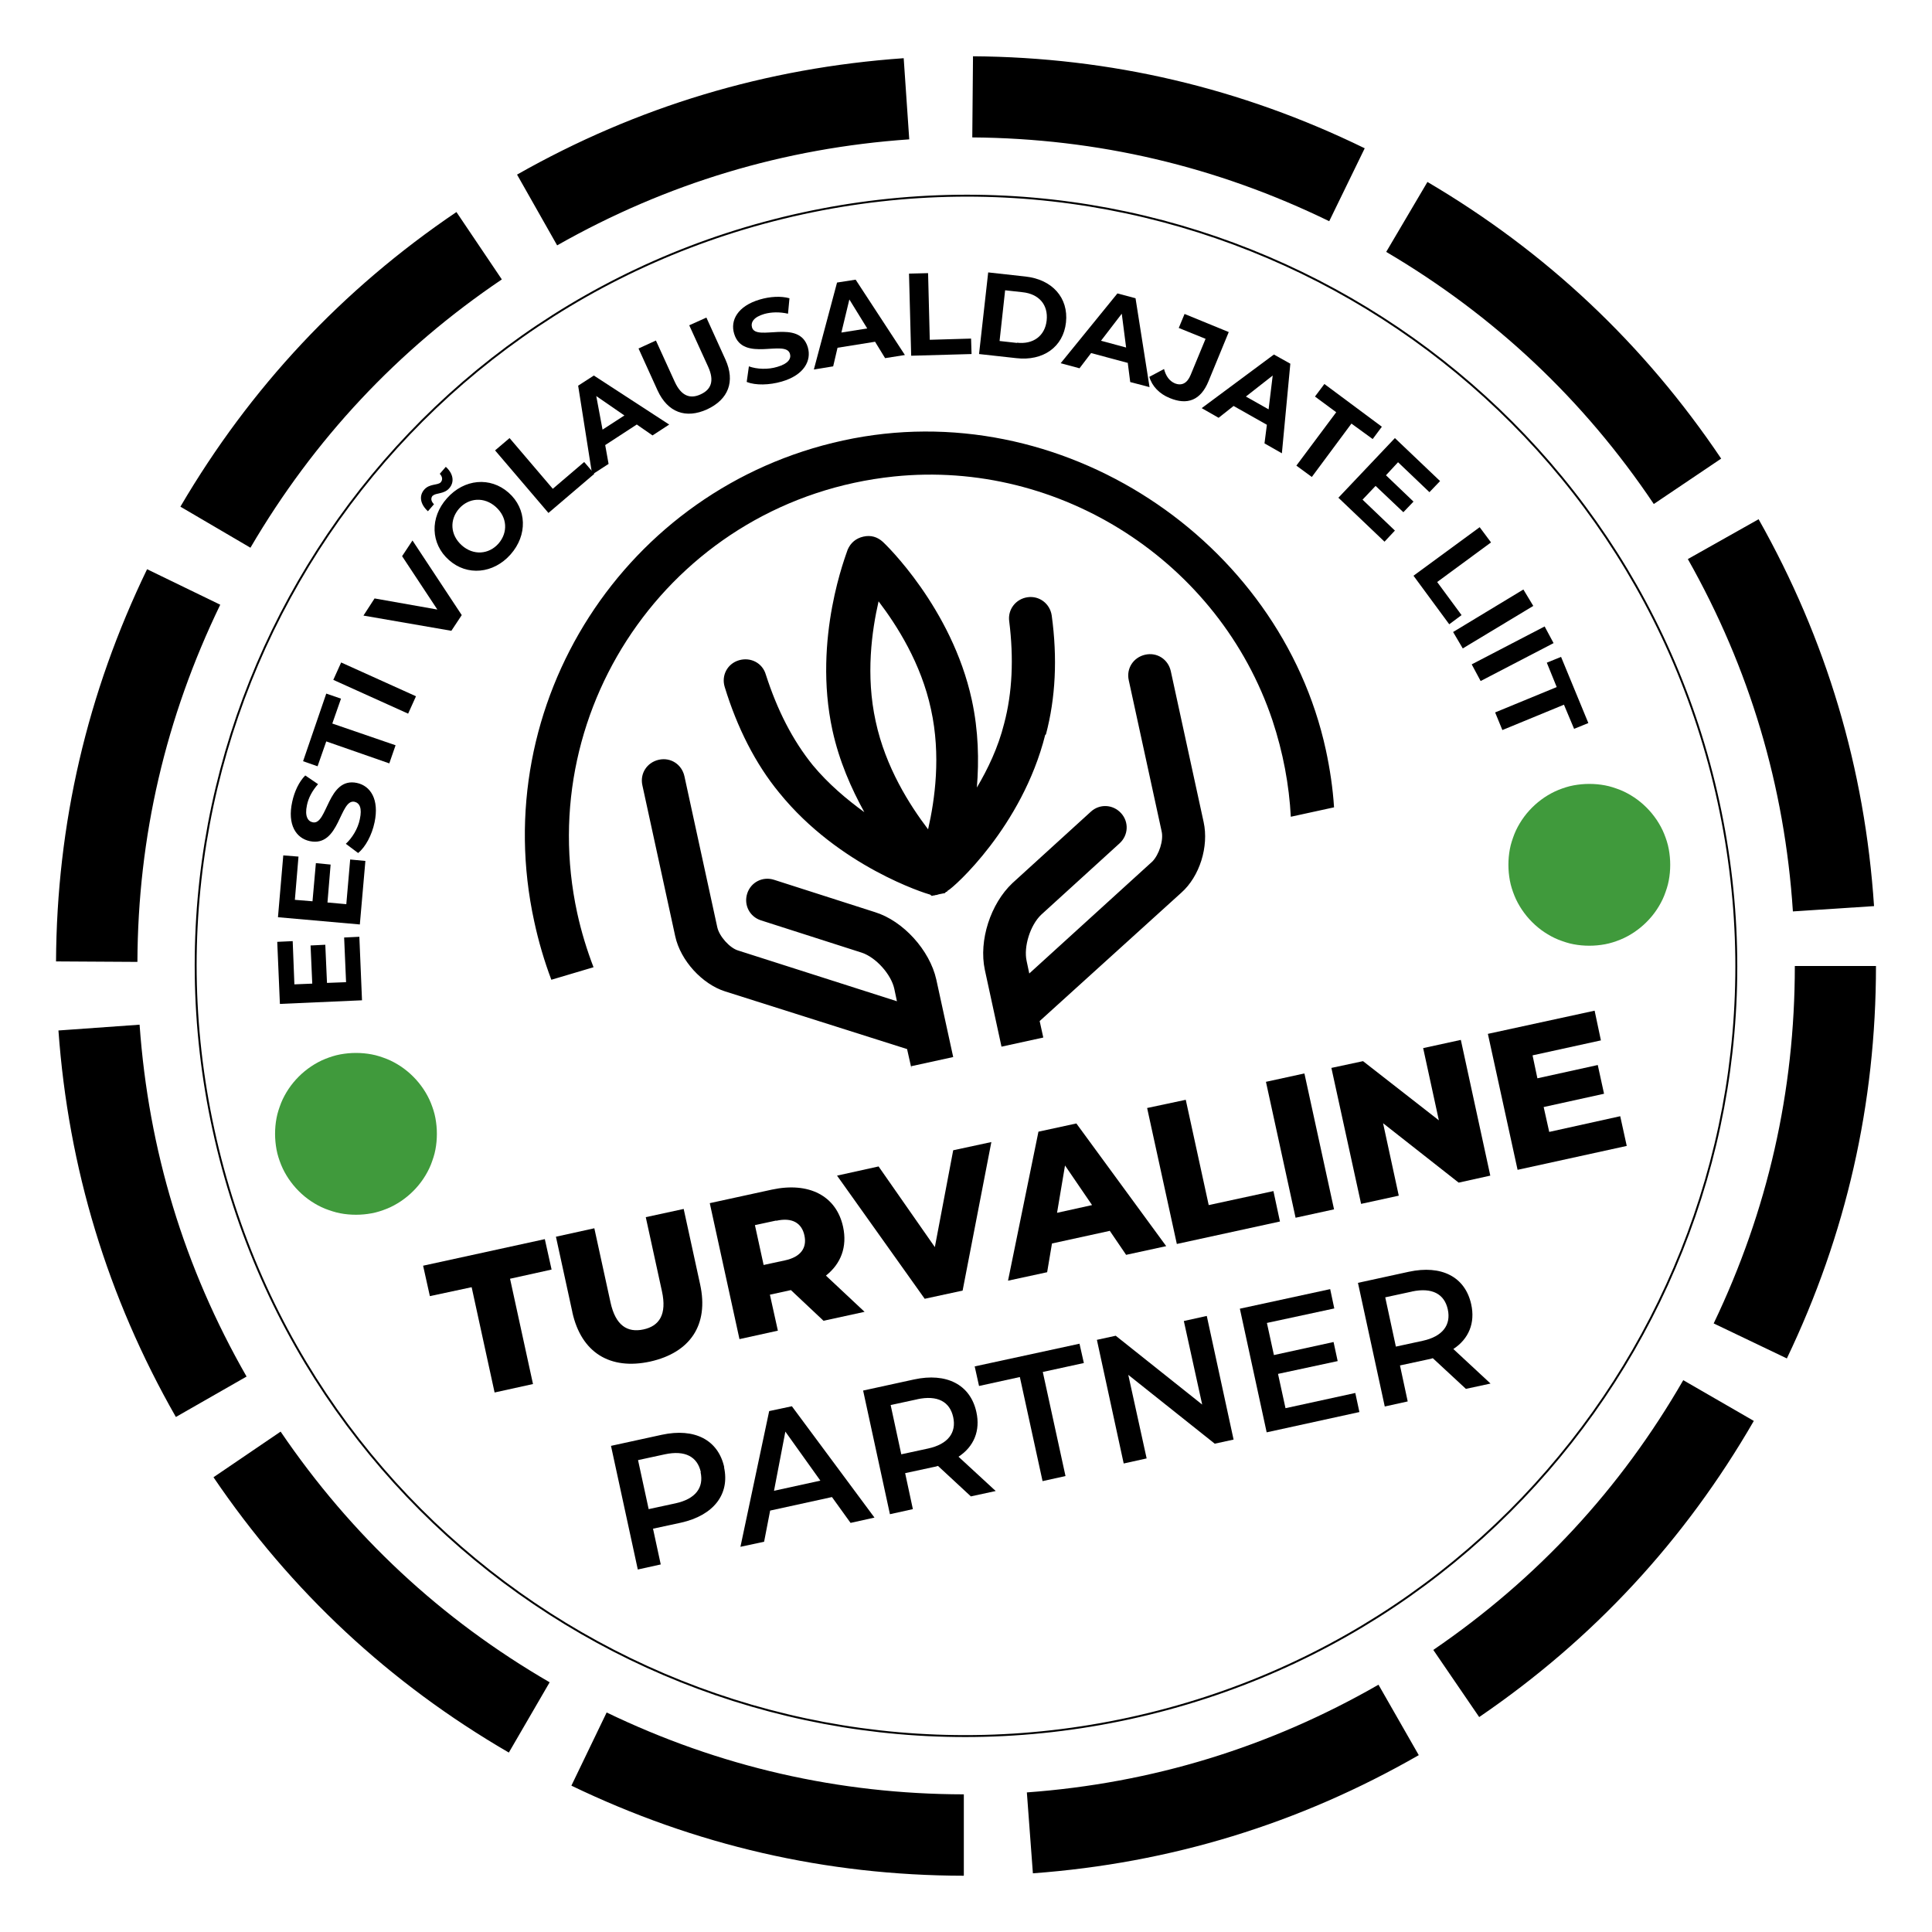 <?xml version="1.0" encoding="UTF-8"?>
<svg xmlns="http://www.w3.org/2000/svg" id="Layer_1" data-name="Layer 1" version="1.1" viewBox="0 0 800 800">
  <defs>
    <style>
      .cls-1 {
        fill: #409a3c;
      }

      .cls-1, .cls-2 {
        stroke-width: 0px;
      }

      .cls-2 {
        fill: #000;
      }

      .cls-3 {
        fill: none;
        stroke: #000;
        stroke-miterlimit: 10;
        stroke-width: .8px;
      }
    </style>
  </defs>
  <polygon class="cls-2" points="195.3 533 178 536.7 175.2 524.1 225.6 513.1 228.4 525.7 211.2 529.5 220.7 573.1 204.8 576.6 195.3 533"></polygon>
  <path class="cls-2" d="M237,543.3l-6.8-31.2,15.9-3.5,6.7,30.7c2.1,9.6,7,12.6,13.6,11.2,6.6-1.4,9.8-6.2,7.7-15.8l-6.7-30.7,15.7-3.4,6.8,31.2c3.7,16.8-4.1,28.3-20.7,32-16.6,3.6-28.5-3.7-32.2-20.4Z"></path>
  <path class="cls-2" d="M321.4,505.4l-8.8,1.9,3.6,16.5,8.8-1.9c6.6-1.4,9.2-5.2,8.1-10.3-1.1-5.2-5.1-7.6-11.7-6.1h0ZM327.5,534.2l-8.7,1.9,3.3,14.9-15.9,3.5-12.3-56.3,25.7-5.6c15.3-3.3,26.7,2.5,29.5,15.4,1.8,8.3-.9,15.3-7.1,20.2l16,15-17,3.7-13.5-12.7h0Z"></path>
  <polygon class="cls-2" points="410.5 472.9 398.6 534.4 382.9 537.8 346.6 486.8 363.8 483 387.1 516.4 394.7 476.3 410.5 472.9"></polygon>
  <path class="cls-2" d="M452.2,499l-11.2-16.4-3.3,19.6,14.5-3.2ZM459.4,509.7l-23.8,5.2-2,11.9-16.2,3.5,12.6-61.7,15.7-3.4,37.2,50.8-16.6,3.6-6.8-10Z"></path>
  <polygon class="cls-2" points="475 458.8 491 455.4 500.5 499 527.3 493.2 530 505.8 487.3 515.1 475 458.8"></polygon>
  <rect class="cls-2" x="530" y="445.8" width="16.3" height="57.6" transform="translate(-88.6 125.3) rotate(-12.3)"></rect>
  <polygon class="cls-2" points="604.9 430.6 617.1 486.8 604 489.7 572.7 465.1 579.2 495.1 563.6 498.5 551.3 442.2 564.4 439.4 595.8 463.9 589.3 434 604.9 430.6"></polygon>
  <polygon class="cls-2" points="670.9 462.2 673.6 474.5 628.4 484.4 616.1 428.1 660.3 418.5 662.9 430.8 634.6 437 636.6 446.5 661.6 441 664.2 452.9 639.2 458.4 641.5 468.7 670.9 462.2"></polygon>
  <path class="cls-2" d="M290.2,609.6c-1.4-6.4-6.5-9.2-14.9-7.4l-11.1,2.4,4.4,20.3,11.1-2.4c8.3-1.8,11.8-6.5,10.4-12.9ZM299.8,607.5c2.5,11.3-4.4,20-17.8,23l-11.6,2.5,3.2,14.8-9.5,2.1-11.1-51.2,21.1-4.6c13.5-2.9,23.3,2.1,25.8,13.5Z"></path>
  <path class="cls-2" d="M339.7,613.1l-14.5-20.3-4.7,24.5,19.2-4.2ZM344.5,619.9l-25.6,5.6-2.5,12.9-9.8,2.1,11.9-56.2,9.4-2,34.2,46.1-9.9,2.2-7.7-10.7Z"></path>
  <path class="cls-2" d="M379.9,579.4l-11.1,2.4,4.4,20.4,11.1-2.4c8.3-1.8,11.8-6.6,10.4-13-1.4-6.4-6.5-9.2-14.9-7.4ZM402.1,619.7l-13.7-12.7c-.6.2-1.3.4-2,.5l-11.6,2.5,3.2,14.9-9.5,2.1-11.1-51.2,21.1-4.6c13.4-2.9,23.3,2.1,25.8,13.5,1.7,7.7-1,14.3-7.4,18.5l15.4,14.2-10.2,2.2h0Z"></path>
  <polygon class="cls-2" points="422.3 570.2 405.4 573.9 403.6 565.8 447 556.4 448.8 564.4 431.8 568.1 441.2 611.2 431.7 613.3 422.3 570.2"></polygon>
  <polygon class="cls-2" points="499.7 544.9 510.8 596.1 503 597.8 467.2 569.3 474.8 603.9 465.3 606 454.2 554.8 462 553.1 497.8 581.6 490.2 547 499.7 544.9"></polygon>
  <polygon class="cls-2" points="561.2 576.8 562.9 584.7 524.5 593.1 513.4 541.9 550.8 533.8 552.5 541.8 524.6 547.8 527.5 561.1 552.2 555.7 553.9 563.6 529.2 568.9 532.3 583.1 561.2 576.8 561.2 576.8"></polygon>
  <path class="cls-2" d="M584.7,534.8l-11.1,2.4,4.4,20.4,11.1-2.4c8.3-1.8,11.8-6.6,10.4-13-1.4-6.4-6.5-9.2-14.9-7.4ZM607,575.1l-13.7-12.7c-.6.2-1.3.4-2,.5l-11.6,2.5,3.2,14.9-9.5,2.1-11.1-51.2,21.1-4.6c13.5-2.9,23.3,2.1,25.8,13.5,1.7,7.7-1,14.3-7.4,18.5l15.4,14.3-10.2,2.2Z"></path>
  <polygon class="cls-2" points="142.5 388.2 148.8 387.9 149.9 414.2 115.9 415.7 114.8 390 121.2 389.7 121.9 407.6 129.3 407.3 128.6 391.5 134.7 391.2 135.4 407 143.3 406.7 142.5 388.2 142.5 388.2"></polygon>
  <polygon class="cls-2" points="145 355.9 151.3 356.5 149 382.8 115.1 379.8 117.3 354.2 123.6 354.7 122.1 372.6 129.4 373.2 130.8 357.4 136.9 358 135.6 373.7 143.4 374.4 145 355.9"></polygon>
  <path class="cls-2" d="M148.4,353.3l-5.2-3.9c2.6-2.4,5-6.2,5.8-10.2,1-4.6-.1-6.7-2.2-7.2-6.2-1.3-6.1,18.9-18.5,16.3-5.7-1.2-9.4-6.8-7.3-16.3.9-4.2,2.8-8.3,5.4-10.9l5.3,3.6c-2.4,2.7-4,5.7-4.6,8.7-1,4.6.4,6.7,2.4,7.1,6.1,1.3,6.1-18.9,18.3-16.3,5.6,1.2,9.3,6.8,7.3,16.3-1.1,5.3-3.8,10.3-6.8,12.7h0Z"></path>
  <polygon class="cls-2" points="135.1 307 131.5 317.3 125.5 315.2 135.1 287.2 141.2 289.3 137.6 299.6 163.8 308.6 161.2 316.1 135.1 307 135.1 307"></polygon>
  <rect class="cls-2" x="151.2" y="267.6" width="7.9" height="34" transform="translate(-168.1 309.2) rotate(-65.7)"></rect>
  <polygon class="cls-2" points="170.8 223.8 191.2 254.7 186.9 261.2 150.5 254.9 155.1 247.8 181.1 252.4 166.5 230.3 170.8 223.8"></polygon>
  <path class="cls-2" d="M205.3,209.9c-4.8-4.3-11.2-3.8-15.2.7-4,4.6-3.7,10.9,1.1,15.2,4.8,4.3,11.2,3.8,15.2-.7,4-4.6,3.7-10.9-1.1-15.2ZM185.9,231.9c-7.6-6.7-8-17.6-.8-25.6,7.1-8,17.9-9,25.5-2.3,7.6,6.7,7.9,17.6.8,25.6-7.1,8-18,9-25.5,2.3ZM179.2,205.2c-.9,1-.8,2.3.5,3.6l-2.5,2.9c-3.2-2.9-3.8-6.4-1.5-9,2.2-2.5,5.7-1.7,6.8-3,.9-1,.7-2.4-.4-3.5l2.5-2.9c3.1,2.8,3.7,6.3,1.4,8.9-2.2,2.5-5.6,1.8-6.8,3.1h0Z"></path>
  <polygon class="cls-2" points="205 186.5 211 181.4 228.9 202.4 241.9 191.3 246.1 196.2 227.1 212.4 205 186.5"></polygon>
  <path class="cls-2" d="M258.5,172l-11.6-8,2.6,13.9,9.1-5.9ZM263.8,175.7l-13.2,8.6,1.4,7.8-6.8,4.4-5.8-36.8,6.5-4.2,31.2,20.3-6.9,4.5-6.5-4.5Z"></path>
  <path class="cls-2" d="M272.3,161.7l-7.9-17.4,7.2-3.3,7.8,17.1c2.7,5.9,6.4,7.2,10.7,5.2,4.4-2,5.8-5.6,3.1-11.5l-7.8-17.1,7.1-3.2,7.9,17.4c4.1,9.1,1.2,16.5-7.6,20.6-8.8,4-16.3,1.3-20.5-7.8h0Z"></path>
  <path class="cls-2" d="M309.2,158.1l.9-6.4c3.3,1.2,7.9,1.4,11.8.2,4.5-1.3,5.8-3.4,5.2-5.4-1.8-6.1-19.5,3.7-23.1-8.3-1.7-5.5,1.4-11.5,10.7-14.2,4.1-1.2,8.6-1.5,12.2-.5l-.6,6.4c-3.5-.8-6.9-.7-9.8.1-4.5,1.3-5.7,3.5-5.1,5.6,1.8,6,19.5-3.8,23.1,8.2,1.6,5.5-1.5,11.5-10.8,14.2-5.2,1.5-10.8,1.6-14.4.2h0Z"></path>
  <path class="cls-2" d="M359.1,136l-7.4-12-3.3,13.7,10.7-1.7ZM362.4,141.5l-15.6,2.5-1.8,7.7-8,1.3,9.6-36,7.7-1.2,20.4,31.2-8.2,1.3-4.1-6.7Z"></path>
  <polygon class="cls-2" points="376.4 113.3 384.3 113.1 385 140.7 402.1 140.2 402.3 146.6 377.3 147.3 376.4 113.3"></polygon>
  <path class="cls-2" d="M421.1,141.9c6.7.8,11.6-2.8,12.3-9.2.7-6.5-3.2-11-10-11.7l-7.2-.8-2.3,21,7.2.8ZM409.2,112.8l15.4,1.7c11.1,1.2,17.9,8.8,16.8,19-1.1,10.2-9.5,16.1-20.6,14.8l-15.4-1.7,3.8-33.9Z"></path>
  <path class="cls-2" d="M466.3,143.9l-1.8-14-8.6,11.2,10.4,2.8ZM467.1,150.3l-15.3-4.1-4.8,6.3-7.8-2.1,23.5-28.9,7.5,2,5.8,36.8-8-2.1-1-7.8Z"></path>
  <path class="cls-2" d="M476,156l6-3.2c.8,3,2.2,4.9,4.4,5.9,2.9,1.2,5.2,0,6.6-3.4l6.2-15-11.1-4.5,2.4-5.8,18.3,7.5-8.4,20.4c-3.2,7.8-8.7,10-16.1,6.9-4.2-1.7-7.3-4.9-8.4-8.8h0Z"></path>
  <path class="cls-2" d="M525.3,169.5l1.7-14-11.1,8.7,9.4,5.3ZM524.6,175.9l-13.8-7.8-6.2,4.9-7-4,29.9-22.2,6.8,3.8-3.5,37.1-7.2-4.1,1-7.8Z"></path>
  <polygon class="cls-2" points="553.3 170.7 544.5 164.2 548.4 159 572.2 176.7 568.4 181.8 559.6 175.4 543.2 197.5 536.8 192.8 553.3 170.7 553.3 170.7"></polygon>
  <polygon class="cls-2" points="577.6 219.7 573.3 224.3 554.2 206.1 577.6 181.4 596.3 199.2 591.9 203.8 578.9 191.4 573.9 196.8 585.3 207.7 581.1 212.1 569.6 201.2 564.2 206.9 577.6 219.7"></polygon>
  <polygon class="cls-2" points="612.7 218.3 617.4 224.6 595.1 241 605.2 254.7 600.1 258.5 585.3 238.4 612.7 218.3"></polygon>
  <polygon class="cls-2" points="630.8 244.1 634.9 250.9 605.7 268.5 601.7 261.7 630.8 244.1"></polygon>
  <polygon class="cls-2" points="639.6 259.4 643.3 266.3 613.1 282 609.4 275.1 639.6 259.4"></polygon>
  <polygon class="cls-2" points="644.6 284.5 640.5 274.4 646.4 272 657.7 299.4 651.8 301.8 647.6 291.8 622.1 302.3 619.1 295 644.6 284.5 644.6 284.5"></polygon>
  <path class="cls-3" d="M88.4,467.8C50.9,295.8,160.1,125.9,332.2,88.4c172.1-37.5,342,71.7,379.4,243.7,37.5,172.1-71.7,341.9-243.8,379.4-172.1,37.5-342-71.7-379.4-243.7"></path>
  <path class="cls-2" d="M728.2,215c28.1,49.8,44,103.2,47.8,160.2l-33.6,2.2c-3.4-51.9-17.9-100.6-43.5-145.9l29.3-16.5ZM591,75.3c49.3,29,89.8,67.2,121.7,114.6l-27.9,18.8c-29-43.2-66-78-110.8-104.4l17.1-29ZM402.8,23.3c57,.4,111.1,13.1,162.3,38.1l-14.7,30.2c-46.6-22.7-95.9-34.3-147.8-34.7l.3-33.6ZM214.1,72.3c49.7-28.2,103.1-44.2,160.1-48.2l2.3,33.6c-51.9,3.6-100.5,18.2-145.8,43.9l-16.6-29.3ZM74.7,209.8c28.9-49.3,67-90,114.3-122l18.8,27.9c-43.1,29.1-77.8,66.2-104.1,111.1l-29-17ZM23.2,398.1c.3-57,12.9-111.1,37.7-162.4l30.3,14.7c-22.6,46.7-34.1,96-34.3,147.9l-33.6-.2ZM72.8,586.7c-28.3-49.6-44.5-103-48.6-160l33.6-2.4c3.7,51.9,18.4,100.5,44.3,145.7l-29.2,16.7ZM210.7,725.7c-49.4-28.7-90.2-66.7-122.3-114l27.8-18.9c29.3,43.1,66.4,77.7,111.4,103.8l-16.9,29.1ZM399,776.7c-57-.1-111.1-12.6-162.4-37.3l14.6-30.3c46.7,22.5,96.1,33.8,147.9,33.9v33.6ZM587.6,726.7c-49.6,28.5-102.9,44.8-159.9,49l-2.5-33.5c51.9-3.8,100.5-18.7,145.6-44.6l16.7,29.2ZM726.2,588.4c-28.6,49.5-66.5,90.4-113.7,122.6l-19-27.8c43-29.4,77.5-66.6,103.5-111.7l29.1,16.8ZM776.8,400c0,57-12.3,111.1-36.9,162.5l-30.3-14.5c22.4-46.8,33.6-96.1,33.6-148h33.6Z"></path>
  <path class="cls-2" d="M384.3,343.4c-7.6-10-17.6-25.6-21.7-44.7-4.2-19.1-1.6-37.5,1.2-49.7,7.6,10,17.6,25.6,21.7,44.7,4.2,19.1,1.6,37.5-1.2,49.7ZM433.1,304.1c4-15.1,4.8-31.6,2.4-49.2-.7-4.9-5.1-8.3-10-7.6-4.9.7-8.3,5.1-7.6,10,1.9,15.2,1.3,29.5-2.1,42.3-2.5,10-6.8,18.9-11.3,26.5.9-11.1.7-23.4-2.1-36.3-8.3-38.2-35.9-64.6-36.8-65.4-2.3-2.1-5-2.9-8.1-2.2-3.1.7-5.3,2.6-6.5,5.4-.4,1.5-14.6,36.6-6.3,74.8,2.8,12.8,7.8,24.1,13.2,33.9-7.3-5.3-14.9-11.7-21.3-19.4-8.5-10.5-14.8-23-19.5-37.6-1.4-4.8-6.3-7.3-11.1-5.9-4.8,1.4-7.4,6.3-5.9,11.1,5.1,16.7,12.7,31.8,22.6,43.8,24.8,30.6,60.7,41.7,62.3,42.1,0,0,.3,0,.4.3,0,0,.3,0,.4.3l.7-.2h.3c0,0,.7-.2.7-.2h.3c0,0,1-.3,1-.3l1-.2,1-.2h.3c.2-.1.4-.3.6-.6h.3c.3-.2.3-.5.6-.6,2.3-1.2,30.6-26.3,40.2-64.4h0ZM377.2,441.5l-1.6-7.1-75.4-23.9c-9.4-3-18.4-12.7-20.6-22.8l-13.6-62.5c-1.1-4.9,1.9-9.5,6.8-10.6,4.9-1.1,9.5,1.9,10.6,6.8l13.6,62.5c.8,3.8,5.2,8.7,8.7,9.7l65.7,21-1.1-5.2c-1.3-5.9-7.5-12.9-13.4-14.9l-41.8-13.4c-4.7-1.5-7.2-6.4-5.7-11.1,1.5-4.7,6.4-7.2,11.1-5.7l41.8,13.4c11.7,3.6,22.7,15.8,25.4,27.9l7,32.1-17.4,3.8.2.9M245.8,400.5l-17.5,5.2c-2.9-7.7-5.3-15.8-7.1-24.2-19.7-90.3,37.7-179.5,127.9-199.1,90.3-19.7,181,41.3,199.9,128.1,1.7,7.9,2.9,15.9,3.4,23.8l-17.9,3.9c-.7-13.2-3.2-26.6-7.6-39.9-22-65.6-87.9-108.1-156.7-101-90.1,9.4-149.9,94.6-131.2,180.7,1.7,7.8,4,15.3,6.8,22.6M432.1,429.6l-17.4,3.8-6.9-31.8c-2.6-12.2,2.4-27.4,11.4-35.9l32.5-29.6c3.6-3.3,9.1-3.1,12.5.6,3.3,3.6,3.1,9.1-.6,12.5l-32.5,29.6c-4.5,4.3-7.3,13.2-6,19.1l1.1,5.2,51-46.4c2.7-2.8,4.7-8.7,3.8-12.5l-13.6-62.5c-1.1-4.9,1.9-9.5,6.8-10.6,4.9-1.1,9.5,1.9,10.6,6.8l13.6,62.5c2.2,10.1-1.6,22.5-9.3,29.3l-58.6,53.1,1.5,6.8"></path>
  <path class="cls-1" d="M691.6,358.1c0,2.2-.2,4.4-.6,6.5-.4,2.2-1.1,4.2-1.9,6.3-.8,2-1.9,4-3.1,5.8-1.2,1.8-2.6,3.5-4.2,5.1-1.6,1.6-3.2,2.9-5.1,4.2-1.8,1.2-3.8,2.3-5.8,3.1-2,.8-4.1,1.5-6.3,1.9-2.2.4-4.3.6-6.5.6s-4.4-.2-6.5-.6c-2.2-.4-4.2-1.1-6.3-1.9-2-.8-4-1.9-5.8-3.1-1.8-1.2-3.5-2.6-5.1-4.2-1.6-1.6-2.9-3.2-4.2-5.1-1.2-1.8-2.3-3.8-3.1-5.8-.8-2-1.5-4.1-1.9-6.3-.4-2.2-.6-4.3-.6-6.5s.2-4.4.6-6.5c.4-2.2,1.1-4.2,1.9-6.3.8-2,1.9-4,3.1-5.8,1.2-1.8,2.6-3.5,4.2-5.1,1.6-1.6,3.2-2.9,5.1-4.2,1.8-1.2,3.8-2.3,5.8-3.1,2-.8,4.1-1.5,6.3-1.9,2.2-.4,4.3-.6,6.5-.6s4.4.2,6.5.6c2.2.4,4.2,1.1,6.3,1.9,2,.8,4,1.9,5.8,3.1,1.8,1.2,3.5,2.6,5.1,4.2,1.6,1.6,2.9,3.2,4.2,5.1,1.2,1.8,2.3,3.8,3.1,5.8.8,2,1.5,4.1,1.9,6.3.4,2.2.6,4.3.6,6.5Z"></path>
  <path class="cls-1" d="M180.9,469.5c0,2.2-.2,4.4-.6,6.5-.4,2.2-1.1,4.2-1.9,6.3-.8,2-1.9,4-3.1,5.8-1.2,1.8-2.6,3.5-4.2,5.1s-3.2,2.9-5.1,4.2c-1.8,1.2-3.8,2.3-5.8,3.1-2,.8-4.1,1.5-6.3,1.9s-4.3.6-6.5.6-4.4-.2-6.5-.6-4.2-1.1-6.3-1.9c-2-.8-4-1.9-5.8-3.1-1.8-1.2-3.5-2.6-5.1-4.2-1.6-1.6-2.9-3.2-4.2-5.1-1.2-1.8-2.3-3.8-3.1-5.8-.8-2-1.5-4.1-1.9-6.3-.4-2.2-.6-4.3-.6-6.5s.2-4.4.6-6.5c.4-2.2,1.1-4.2,1.9-6.3.8-2,1.9-4,3.1-5.8,1.2-1.8,2.6-3.5,4.2-5.1,1.6-1.6,3.2-2.9,5.1-4.2,1.8-1.2,3.8-2.3,5.8-3.1,2-.8,4.1-1.5,6.3-1.9,2.2-.4,4.3-.6,6.5-.6s4.4.2,6.5.6c2.2.4,4.2,1.1,6.3,1.9,2,.8,4,1.9,5.8,3.1s3.5,2.6,5.1,4.2c1.6,1.6,2.9,3.2,4.2,5.1,1.2,1.8,2.3,3.8,3.1,5.8.8,2,1.5,4.1,1.9,6.3.4,2.2.6,4.3.6,6.5Z"></path>
</svg>
